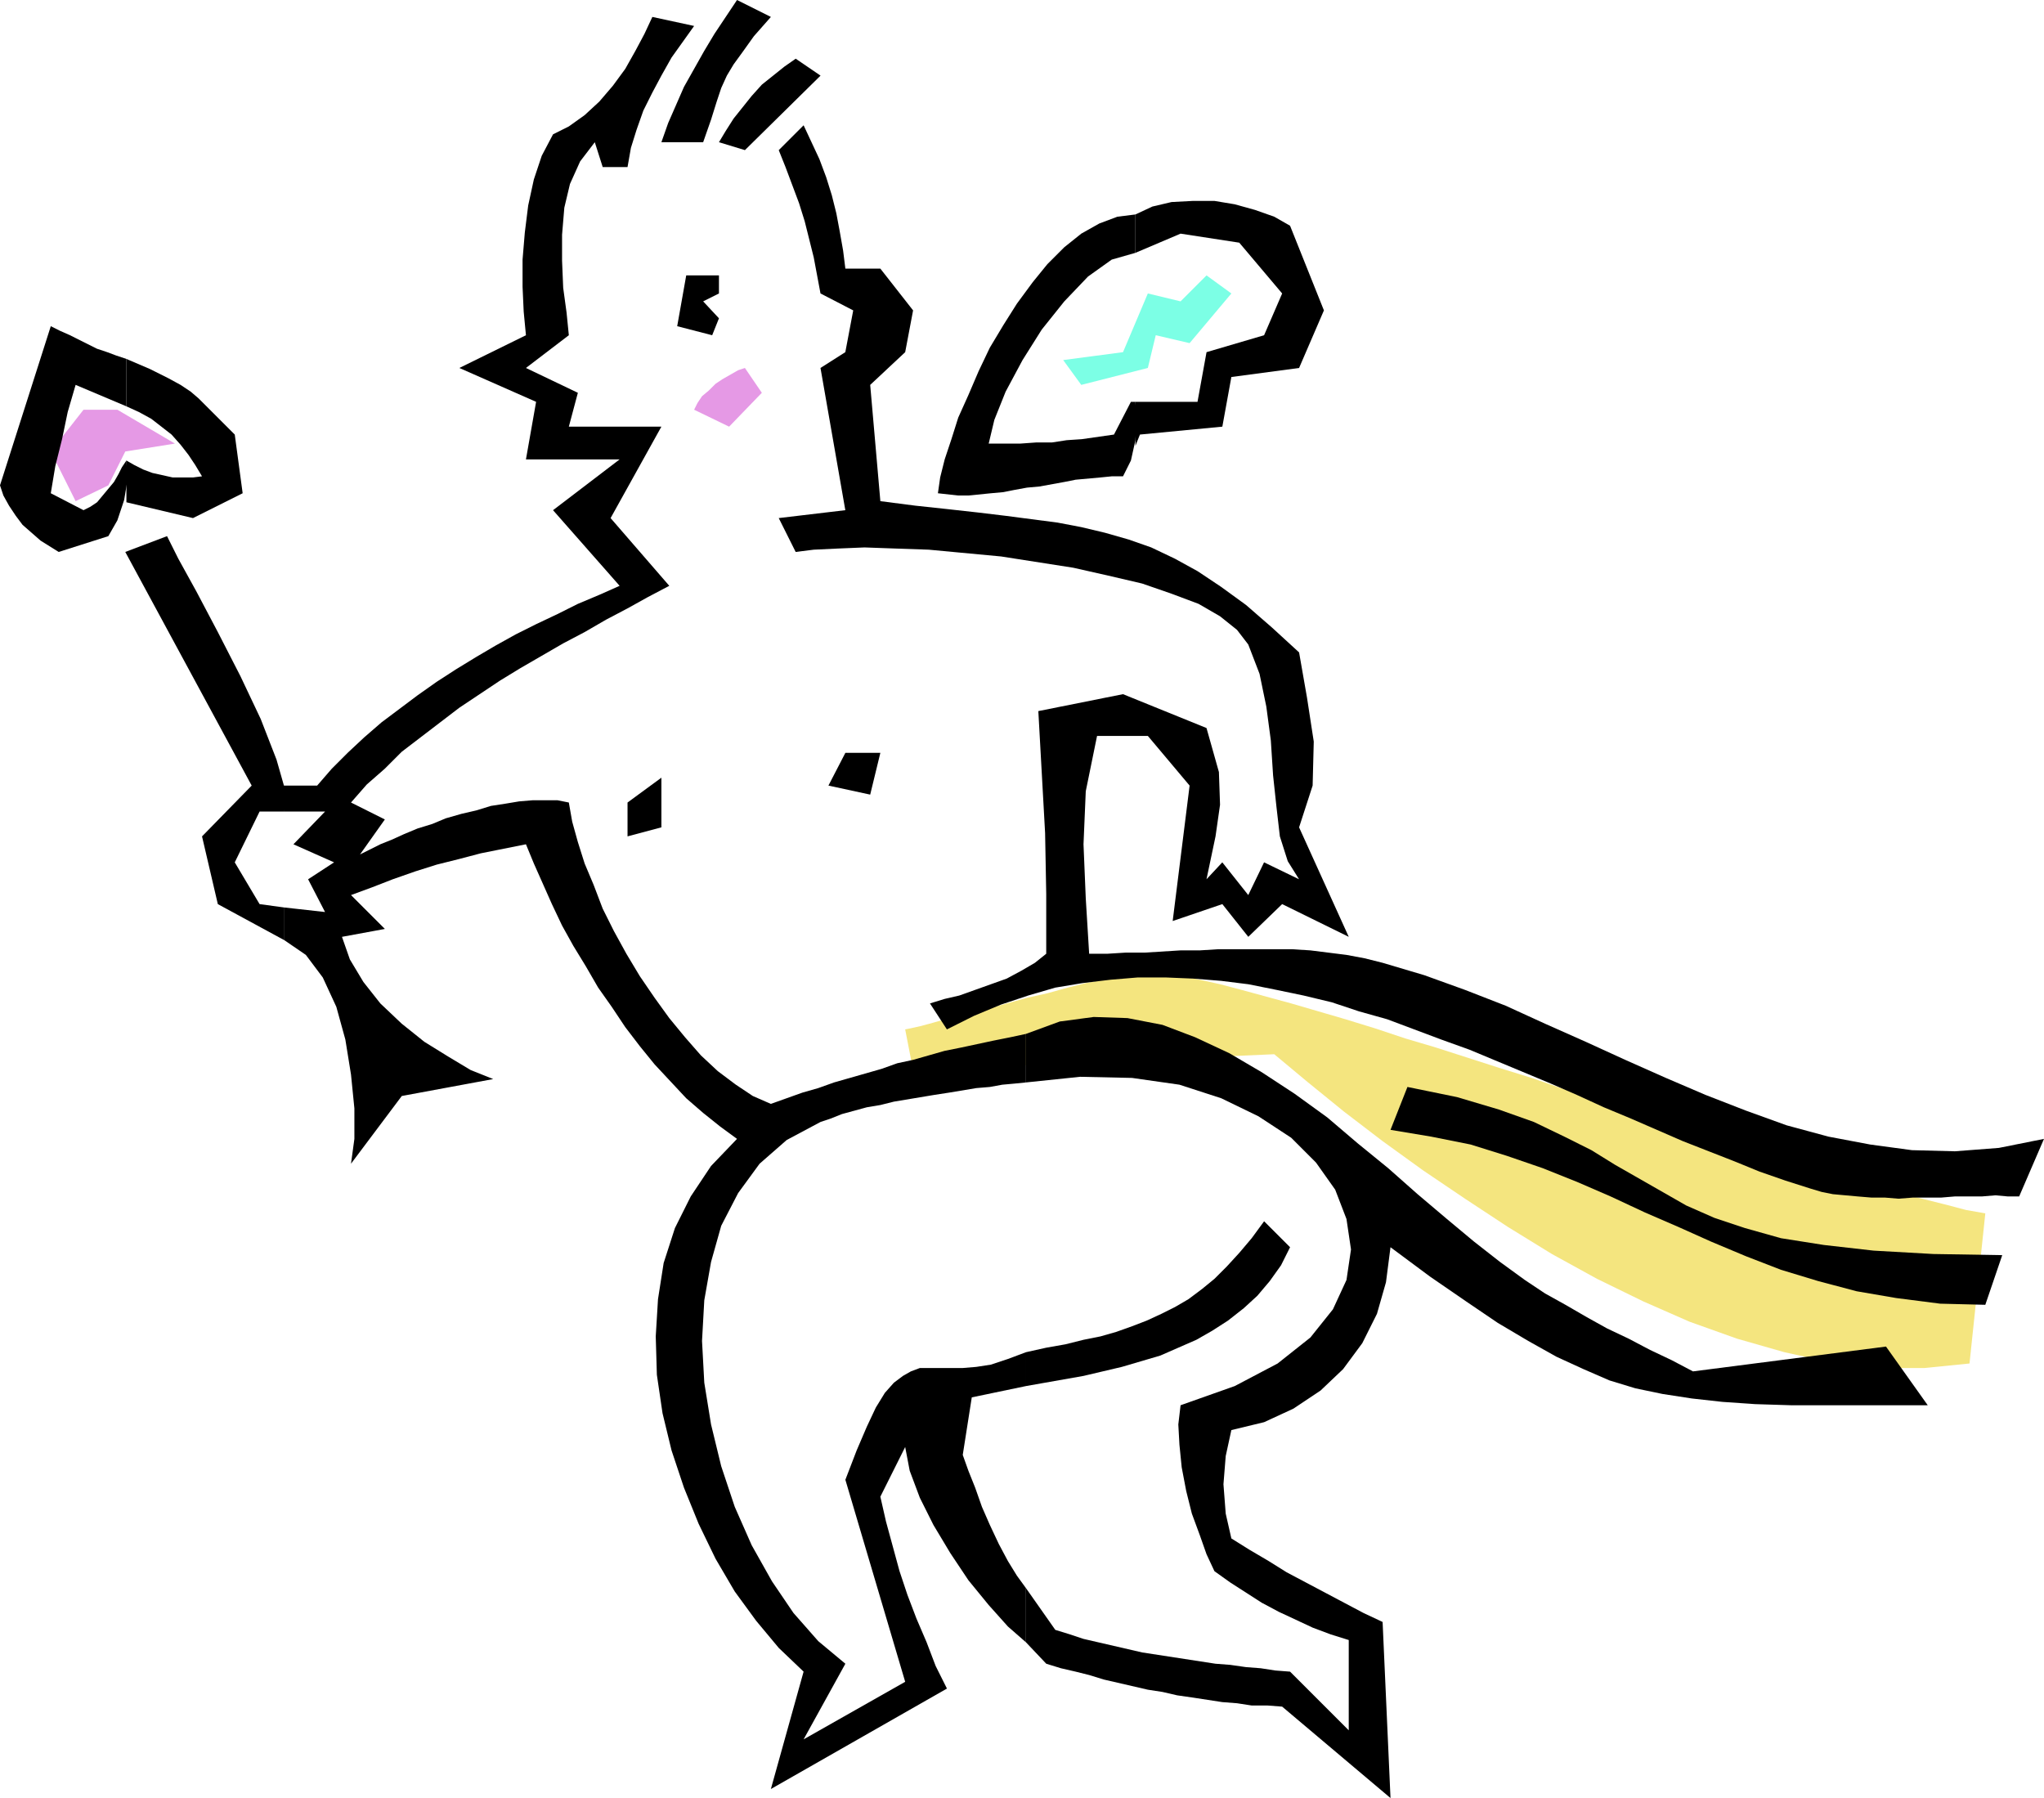 <svg xmlns="http://www.w3.org/2000/svg" width="1.811in" height="1.593in" fill-rule="evenodd" stroke-linecap="round" preserveAspectRatio="none" viewBox="0 0 1811 1593"><style>.pen1{stroke:none}.brush2{fill:#e599e5}.brush4{fill:#000}</style><path d="m74 363-29 37 22 44 29-14 15-30 44-7-51-30H74z" class="pen1 brush2"/><path d="m802 912 5-1 9-2 11-3 14-4 16-4 17-4 18-5 18-5 18-4 18-5 16-4 15-3 13-4 10-2 7-1 3-1 10 1 13 1 14 3 16 3 18 4 19 5 22 6 22 6 24 7 24 7 26 8 27 9 27 8 28 9 28 9 29 9 29 10 29 9 29 10 28 9 29 9 28 9 28 9 26 8 27 8 25 7 24 7 23 7 21 5 20 5 19 5 17 3-14 133-40 4h-41l-42-5-41-9-42-12-42-15-41-18-41-20-40-22-39-24-38-25-37-25-36-26-34-26-32-26-30-25-320 14-7-36z" class="pen1" style="fill:#f4e57f"/><path d="m653 0 30 15-15 17-10 14-8 11-6 10-5 11-4 12-5 16-7 20h-37l6-17 7-16 7-16 9-16 9-16 9-15 10-15 10-15zm52 52 22 15-67 66-23-7 6-10 7-11 8-10 8-10 9-10 10-8 10-8 10-7zm-15 81 22-22 7 15 7 15 6 16 5 16 4 16 3 16 3 17 2 16h31l29 37-7 37-31 29 9 103 31 4 28 3 27 3 25 3 23 3 23 3 21 4 21 5 21 6 20 7 21 10 20 11 21 14 22 16 23 20 24 22 7 40 6 39-1 39-12 37 44 97-59-29-30 29-23-29-44 15 15-120-37-44h-45l-10 49-2 47 2 48 3 49h16l16-1h17l16-1 16-1h17l16-1h66l16 1 16 2 16 2 16 3 16 4 37 11 36 13 36 14 35 16 36 16 35 16 36 16 35 15 36 14 36 13 37 10 37 7 37 5 38 1 39-3 40-8-22 51h-10l-11-1-12 1h-24l-12 1h-25l-13 1-12-1h-12l-12-1-11-1-11-1-10-2-10-3-22-7-23-8-22-9-23-9-23-9-23-10-23-10-24-10-24-11-23-10-24-10-24-10-24-10-25-9-24-9-24-9-25-7-24-8-25-6-24-5-25-5-24-3-25-2-24-1h-25l-24 2-25 3-24 4-24 7-24 8-24 10-24 12-15-23 13-4 13-3 14-5 14-5 14-5 13-7 12-7 10-8v-53l-1-54-3-54-3-54 75-15 74 30 11 39 1 29-4 28-8 38 14-15 23 29 14-29 31 15-10-16-7-22-3-26-3-28-2-31-4-30-6-29-10-26-10-13-15-12-19-11-24-9-26-9-30-7-31-7-32-5-32-5-32-3-32-3-29-1-28-1-24 1-21 1-16 2-15-30 59-7-22-126 22-14 7-37-29-15-3-16-3-16-4-16-4-16-5-16-6-16-6-16-6-15z" class="pen1 brush4"/><path d="m942 319 53-7 22-52 29 7 23-23 22 16-37 44-30-7-7 29-59 15-16-22z" class="pen1" style="fill:#7cffe5"/><path d="M556 711v30l30-8v-44l-30 22zm193-44-15 29 37 8 9-37h-31zM608 244l-8 45 31 8 6-15-14-15 14-7v-16h-29zm639 719-15 38 36 6 35 7 32 10 32 11 30 12 30 13 30 14 30 13 29 13 31 13 31 12 33 10 34 9 35 6 39 5 40 1 15-44-61-1-53-3-44-5-38-6-32-9-27-9-25-11-21-12-21-12-21-12-21-13-24-12-27-13-31-11-37-11-44-9z" class="pen1 brush4"/><path d="M909 1407v48l18 19 13 4 13 3 12 3 13 4 13 3 13 3 13 3 13 2 13 3 14 2 13 2 13 2 13 1 13 2h14l13 1 96 81-7-156-17-8-17-9-17-9-17-9-17-9-16-10-17-10-16-10-5-22-2-26 2-25 5-23 29-7 26-12 24-16 20-19 17-23 13-26 8-28 4-31 35 26 32 22 28 19 27 16 25 14 24 11 23 10 23 7 24 5 26 4 27 3 29 2 32 1h121l-37-52-171 22-19-10-19-9-19-10-19-9-18-10-19-11-18-10-18-12-22-16-23-18-24-20-26-22-26-23-27-22-27-23-29-21-29-19-29-17-30-14-29-11-31-6-30-1-30 4-30 11v43l48-5 46 1 42 6 37 12 33 16 29 19 22 22 17 24 10 26 4 27-4 27-12 26-20 25-29 23-38 20-48 17-2 17 1 18 2 20 4 21 5 20 7 19 6 17 7 15 14 10 14 9 14 9 15 8 15 7 15 7 16 6 16 5v80l-52-52-13-1-13-2-13-1-14-2-13-1-13-2-13-2-13-2-13-2-13-2-13-3-13-3-13-3-13-3-12-4-13-4-26-37z" class="pen1 brush4"/><path d="M909 1198v30l17-3 17-3 17-3 17-4 17-4 17-5 17-5 16-7 16-7 14-8 14-9 14-11 12-11 11-13 10-14 8-16-23-23-11 15-11 13-11 12-11 11-11 9-12 9-12 7-12 6-13 6-13 5-14 5-14 4-15 3-16 4-17 3-18 4zm0-239v-43l-14 3-15 3-14 3-14 3-15 3-14 4-14 4-14 3-14 5-14 4-14 4-14 4-14 5-14 4-14 5-14 5-16-7-15-10-16-12-15-14-14-16-14-17-13-18-13-19-12-20-11-20-10-20-8-21-8-19-6-19-5-18-3-17-10-2h-22l-12 1-12 2-13 2-13 4-13 3-14 4-12 5-13 4-12 5-11 5-10 4-10 5-8 4 22-31-30-15 14-16 16-14 15-15 17-13 17-13 17-13 18-12 18-12 18-11 19-11 19-11 19-10 19-11 19-10 18-10 19-10-52-60 45-81h-82l8-30-46-22 38-29-2-20-3-22-1-24v-23l2-24 5-21 9-20 13-17 7 22h22l3-17 5-16 6-17 8-16 8-15 9-16 10-14 10-14-37-8-7 15-8 15-9 16-11 15-12 14-13 12-14 10-14 7-10 19-7 21-5 23-3 24-2 24v24l1 22 2 21-59 29 68 30-9 51h83l-59 45 59 67-18 8-19 8-18 9-19 9-18 9-18 10-17 10-18 11-17 11-17 12-16 12-16 12-15 13-15 14-14 14-13 15h-33l4 23h36l-28 29 36 16-23 15 15 29-36-4v29l19 13 15 20 12 26 8 29 5 31 3 30v27l-3 22 45-60 81-15-20-8-20-12-21-13-20-16-19-18-15-19-12-20-7-20 38-7-30-30 19-7 18-7 20-7 19-6 20-5 19-5 20-4 20-4 7 17 8 18 8 18 9 19 10 18 11 18 11 19 12 17 12 18 13 17 13 16 14 15 14 15 15 13 15 12 15 11-23 24-18 27-14 28-10 31-5 32-2 33 1 34 5 34 8 33 11 33 13 32 15 31 17 29 19 26 20 24 22 21-29 104 156-89-10-20-8-21-9-21-8-21-7-21-6-22-6-22-5-22 22-44 4 21 9 24 12 24 15 25 16 24 18 22 17 19 16 14v-48l-8-11-8-13-8-15-8-17-7-16-6-17-6-15-5-14 8-51 48-10v-30l-16 6-15 5-13 2-12 1h-38l-8 3-7 4-8 6-8 9-8 13-8 17-9 21-10 26 53 179-90 51 37-67-24-20-22-25-19-28-18-32-15-34-12-36-9-37-6-37-2-37 2-36 6-34 9-32 15-29 19-26 24-21 30-16 9-3 10-4 11-3 11-3 12-2 12-3 12-2 12-2 12-2 13-2 12-2 12-2 12-1 11-2 11-1 10-1z" class="pen1 brush4"/><path d="m252 719 1-18-8-28-14-36-18-38-20-39-19-36-16-29-10-20-37 14 112 207-44 45 14 60 59 32v-29l-22-3-22-37 22-45h22zm754-363v39l4-10 73-7 8-44 60-8 22-51-30-75-14-8-17-6-18-5-18-3h-19l-19 1-17 4-15 7v34l40-17 52 8 38 45-16 37-51 15-8 44h-55z" class="pen1 brush4"/><path d="M1006 224v-34l-16 2-16 6-16 9-15 12-15 15-13 16-14 19-12 19-12 20-10 21-9 21-9 20-6 19-6 18-4 16-2 14 9 1 9 1h9l10-1 10-1 11-1 10-2 11-2 11-1 11-2 11-2 10-2 11-1 11-1 10-1h10l7-14 4-18 1-18-1-16h-4l-15 29-14 2-14 2-14 1-13 2h-14l-14 1h-28l5-21 10-25 15-28 17-27 20-25 21-22 21-15 21-6zM112 408v37l59 14 44-22-7-52-14-14-10-10-8-8-7-6-9-6-11-6-16-8-21-9v42l11 5 11 6 9 7 9 7 8 9 7 9 6 9 6 10-8 1h-18l-9-2-9-2-8-3-8-4-7-4z" class="pen1 brush4"/><path d="M112 360v-42l-9-3-8-3-9-3-8-4-8-4-8-4-9-4-8-4L0 430l3 9 5 9 6 9 6 8 8 7 8 7 8 5 8 5 44-14 8-14 6-18 3-18-1-17-4 6-3 6-4 7-5 6-5 6-5 6-6 4-6 3-29-15 4-24 6-24 5-24 7-24 45 19z" class="pen1 brush4"/><path d="m615 363 31 15 29-30-15-22-6 2-7 4-7 4-6 4-6 6-6 5-4 6-3 6z" class="pen1 brush2"/></svg>
